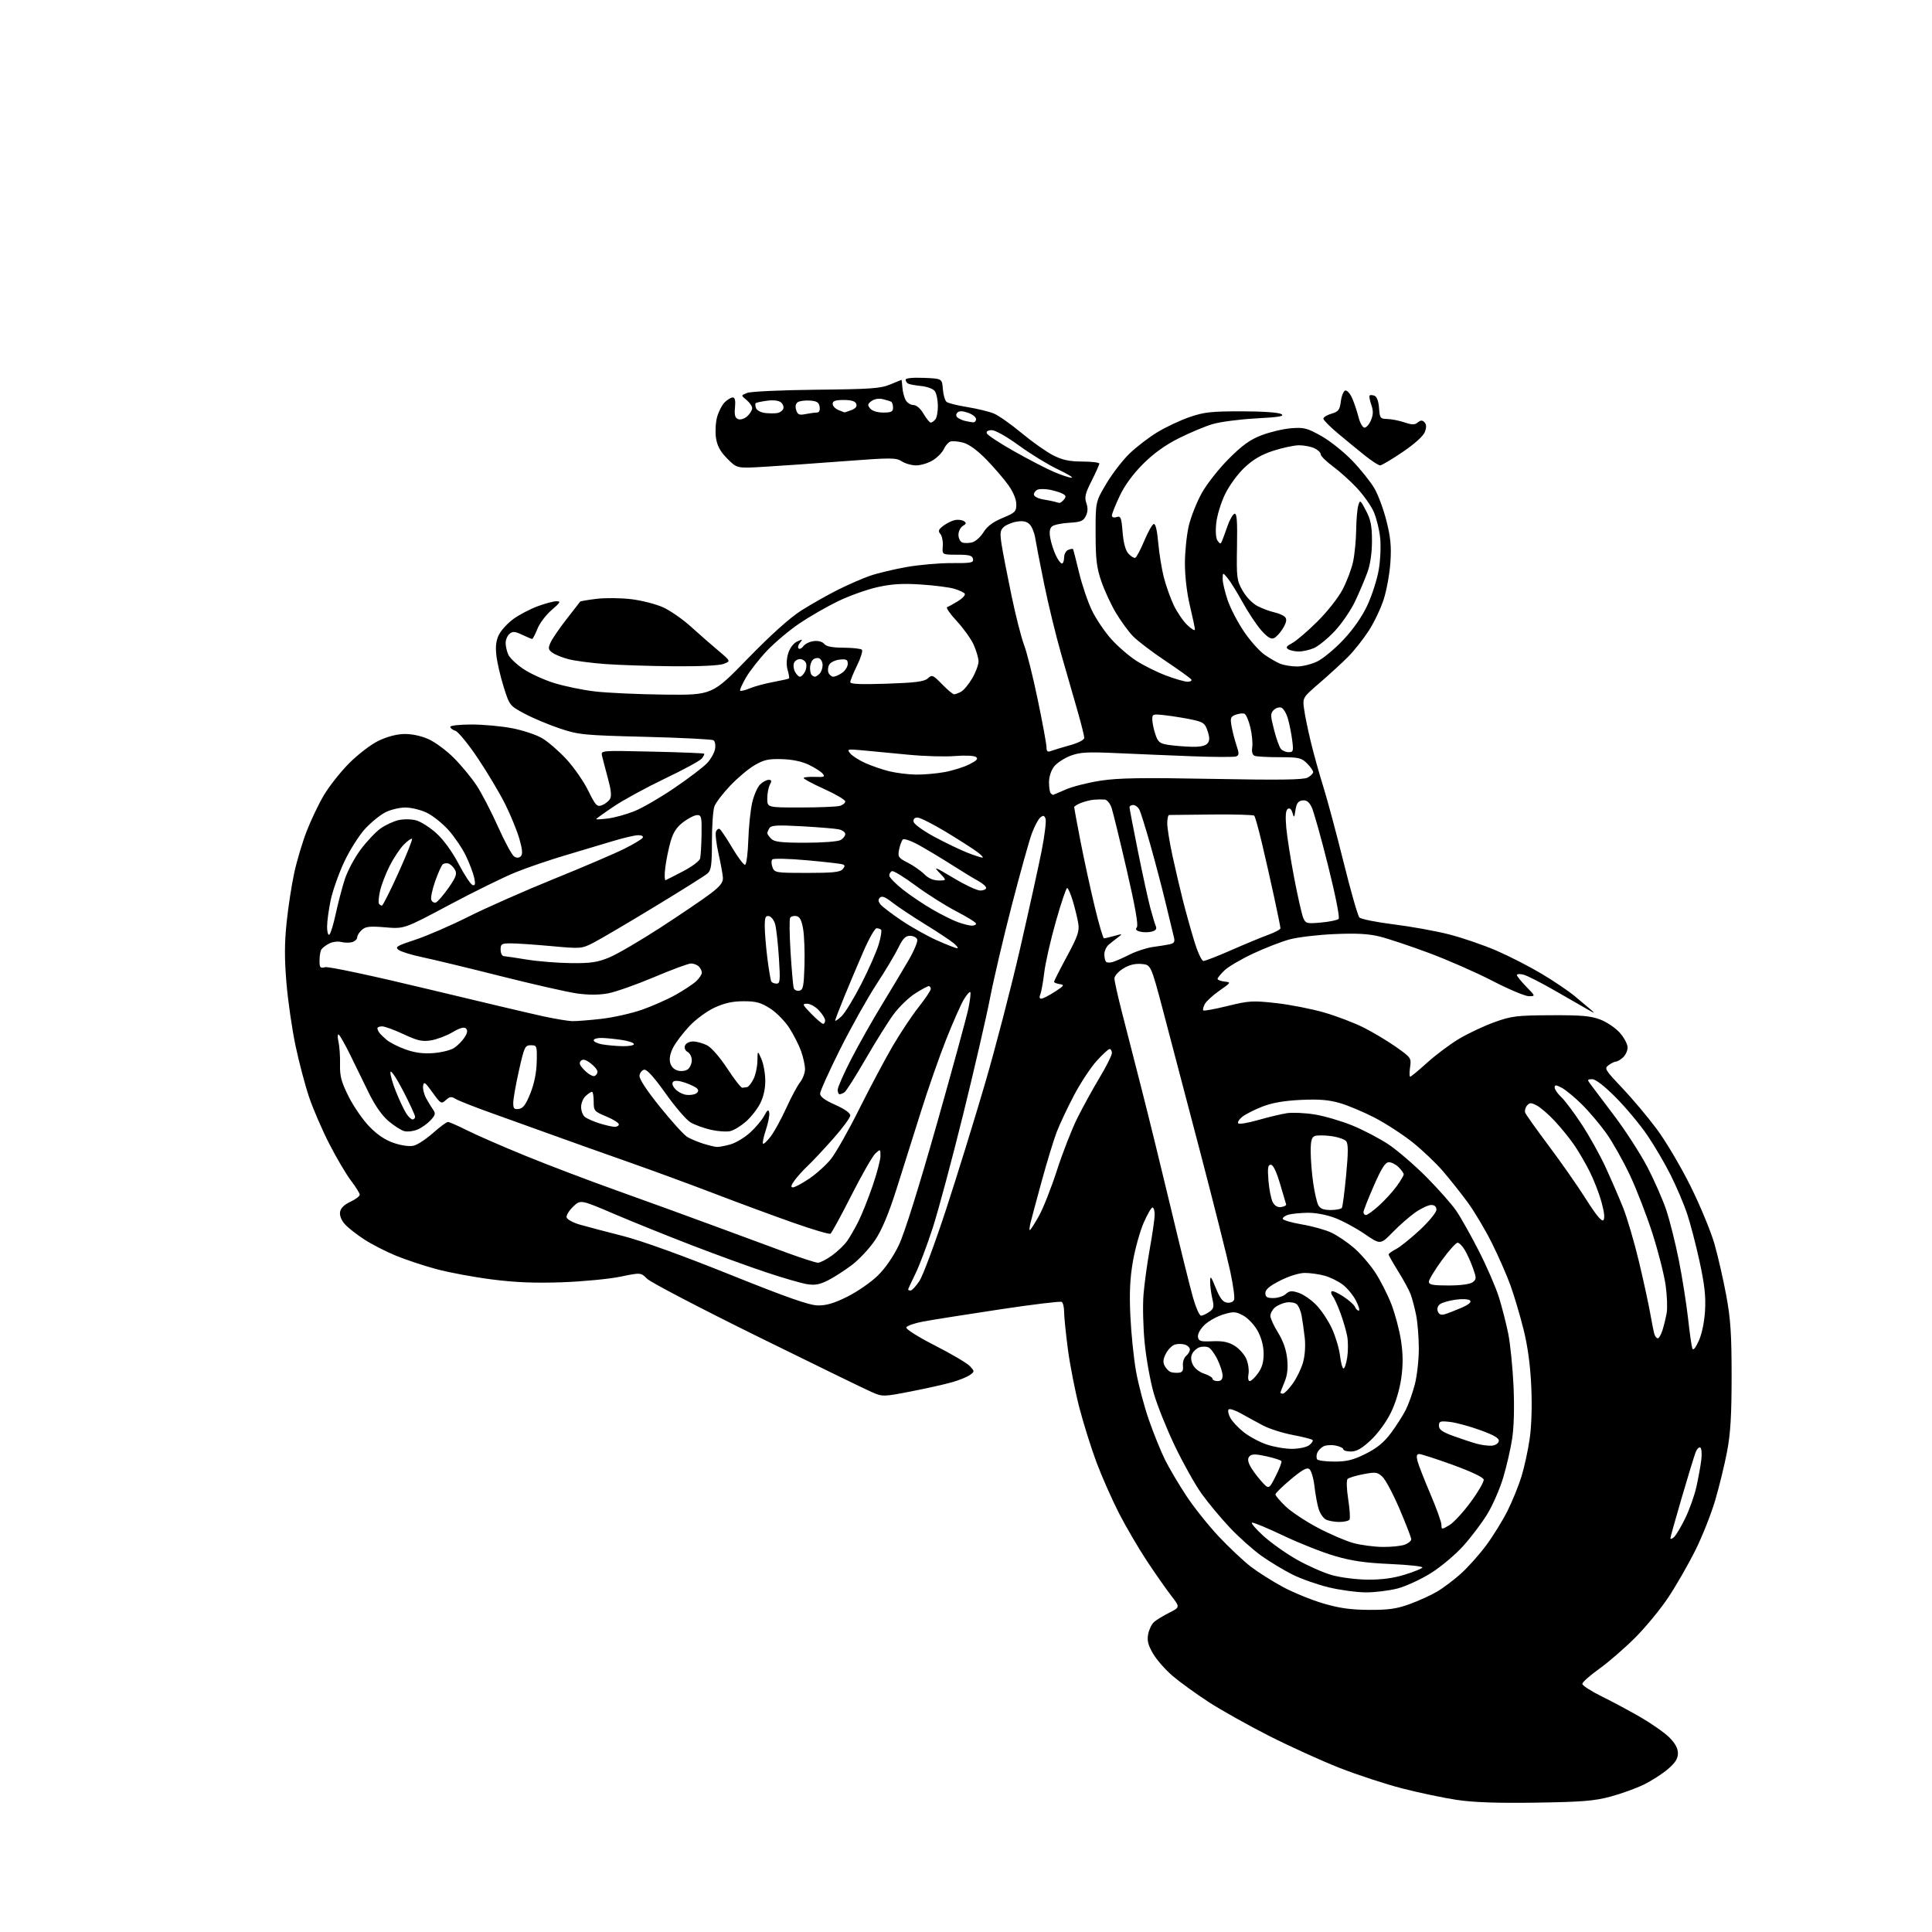 <?xml version="1.0" encoding="UTF-8" standalone="no"?>
<svg 
  version="1.1" 
  xmlns="http://www.w3.org/2000/svg" 
  xmlns:xlink="http://www.w3.org/1999/xlink" 
  xmlns:svg="http://www.w3.org/2000/svg"
  xmlns:rdf="http://www.w3.org/1999/02/22-rdf-syntax-ns#"
  xmlns:cc="http://creativecommons.org/ns#"
  xmlns:dc="http://purl.org/dc/elements/1.1/"
  viewBox="0 0 768 768"
  width="768"
  height="768"
>
<style>svg {background-color: white; }</style>"
<path stroke="none" fill="black" fill-rule="evenodd" d="M610.50,716.58C594.98,716.81 585.70,716.48 579.00,715.47C573.77,714.68 564.10,712.65 557.50,710.95C550.90,709.26 539.65,705.57 532.50,702.77C525.35,699.96 512.74,694.23 504.47,690.04C496.20,685.84 485.40,679.79 480.47,676.59C475.54,673.38 469.13,668.75 466.24,666.30C463.35,663.84 459.82,659.84 458.39,657.40C456.39,653.99 455.93,652.18 456.41,649.62C456.76,647.78 457.82,645.59 458.77,644.75C459.72,643.92 462.44,642.26 464.81,641.07C469.12,638.90 469.12,638.90 465.49,634.20C463.50,631.61 459.18,625.45 455.91,620.50C452.63,615.55 447.68,607.09 444.90,601.70C442.13,596.31 438.11,587.23 435.96,581.53C433.82,575.82 430.70,565.90 429.03,559.47C427.37,553.04 425.33,542.64 424.50,536.34C423.68,530.05 423.00,523.37 423.00,521.51C423.00,519.64 422.57,517.85 422.04,517.53C421.51,517.20 410.38,518.55 397.29,520.53C384.21,522.50 370.61,524.66 367.08,525.31C363.54,525.97 360.48,527.03 360.27,527.68C360.05,528.35 364.99,531.47 371.79,534.93C378.33,538.27 384.54,541.94 385.58,543.09C387.44,545.14 387.44,545.21 385.58,546.56C384.54,547.33 381.40,548.61 378.59,549.42C375.79,550.23 368.43,551.89 362.24,553.09C351.22,555.24 350.88,555.25 346.74,553.47C344.41,552.47 323.89,542.48 301.15,531.27C278.40,520.06 258.65,509.74 257.26,508.35C254.73,505.82 254.73,505.82 246.62,507.50C242.15,508.42 231.75,509.42 223.50,509.72C212.63,510.10 204.92,509.80 195.50,508.59C188.35,507.68 178.42,505.83 173.43,504.48C168.44,503.14 161.18,500.72 157.30,499.12C153.41,497.52 147.81,494.65 144.86,492.74C141.91,490.83 138.45,488.13 137.17,486.73C135.75,485.19 134.97,483.27 135.17,481.85C135.39,480.29 136.75,478.92 139.25,477.75C141.31,476.78 143.00,475.51 143.00,474.93C143.00,474.35 141.45,471.85 139.56,469.37C137.66,466.89 133.79,460.34 130.96,454.82C128.12,449.30 124.49,440.91 122.89,436.18C121.29,431.45 118.85,422.22 117.47,415.67C116.09,409.12 114.47,397.92 113.87,390.77C113.06,381.17 113.08,374.89 113.94,366.64C114.58,360.51 115.94,351.65 116.97,346.94C117.99,342.23 120.21,334.81 121.90,330.44C123.58,326.07 126.66,319.63 128.73,316.13C130.80,312.62 135.30,306.92 138.73,303.46C142.16,300.00 147.37,295.99 150.35,294.53C153.73,292.88 157.56,291.85 160.62,291.78C163.62,291.72 167.33,292.49 170.27,293.79C172.89,294.95 177.43,298.30 180.36,301.23C183.29,304.15 187.35,309.06 189.39,312.13C191.42,315.20 195.28,322.61 197.95,328.60C200.63,334.58 203.52,339.92 204.38,340.47C205.43,341.13 206.30,341.10 207.04,340.36C207.83,339.57 207.67,337.64 206.44,333.38C205.50,330.15 202.95,323.92 200.76,319.55C198.57,315.18 193.69,307.00 189.92,301.38C186.14,295.75 182.14,290.86 181.03,290.51C179.91,290.16 179.00,289.45 179.00,288.93C179.00,288.42 182.79,288.00 187.41,288.00C192.04,288.00 199.29,288.66 203.53,289.47C207.77,290.29 213.14,292.06 215.47,293.43C217.80,294.79 222.14,298.54 225.12,301.76C228.10,304.98 232.01,310.60 233.81,314.26C236.72,320.18 237.32,320.82 239.24,320.11C240.43,319.67 241.87,318.57 242.44,317.67C243.18,316.49 242.95,314.14 241.62,309.26C240.61,305.54 239.56,301.56 239.30,300.40C238.83,298.32 238.92,298.31 259.16,298.78C270.35,299.03 279.68,299.40 279.89,299.60C280.11,299.79 279.69,300.67 278.96,301.54C278.24,302.42 271.67,305.99 264.37,309.47C257.07,312.96 247.92,317.94 244.05,320.54C240.17,323.14 237.00,325.42 237.00,325.61C237.00,325.81 239.14,325.68 241.75,325.35C244.36,325.01 249.06,323.71 252.18,322.46C255.30,321.22 262.50,317.04 268.18,313.17C273.86,309.30 279.68,304.87 281.12,303.32C282.57,301.77 283.97,299.25 284.24,297.73C284.51,296.20 284.23,294.64 283.62,294.26C283.00,293.88 270.80,293.26 256.50,292.90C231.91,292.28 230.07,292.09 222.50,289.57C218.10,288.09 211.81,285.45 208.53,283.70C202.60,280.52 202.54,280.45 200.20,273.00C198.91,268.88 197.60,263.22 197.30,260.43C196.91,256.81 197.23,254.46 198.41,252.16C199.33,250.40 201.90,247.63 204.14,246.01C206.38,244.39 210.65,242.15 213.64,241.03C216.63,239.91 220.04,239.00 221.22,239.00C223.04,239.00 222.75,239.52 219.30,242.48C217.06,244.39 214.51,247.76 213.63,249.98C212.74,252.19 211.80,254.00 211.54,254.00C211.28,254.00 209.50,253.25 207.58,252.34C204.72,250.97 203.82,250.90 202.55,251.96C201.70,252.67 201.00,254.29 201.00,255.58C201.00,256.86 201.48,258.96 202.06,260.24C202.65,261.53 205.29,264.05 207.93,265.85C210.57,267.65 216.05,270.18 220.11,271.46C224.18,272.75 231.55,274.28 236.50,274.86C241.45,275.44 253.97,276.01 264.31,276.12C283.13,276.31 283.13,276.31 297.31,261.73C306.45,252.34 313.99,245.57 318.50,242.70C322.35,240.26 328.88,236.56 333.00,234.49C337.12,232.42 342.92,229.89 345.89,228.87C348.85,227.85 355.37,226.29 360.39,225.40C365.40,224.52 373.47,223.81 378.31,223.84C386.09,223.89 387.09,223.70 386.79,222.20C386.52,220.83 385.30,220.50 380.48,220.50C374.50,220.50 374.50,220.50 374.77,217.13C374.92,215.27 374.49,213.09 373.82,212.28C372.82,211.08 373.05,210.47 375.03,208.98C376.37,207.97 378.45,206.96 379.66,206.72C380.88,206.49 382.46,206.69 383.19,207.17C384.23,207.86 384.14,208.25 382.75,209.07C381.79,209.64 381.00,211.22 381.00,212.58C381.00,213.95 381.68,215.32 382.50,215.64C383.33,215.96 385.09,215.94 386.42,215.61C387.75,215.28 389.79,213.46 390.95,211.58C392.42,209.20 394.72,207.48 398.53,205.90C403.53,203.83 404.00,203.36 404.00,200.47C404.00,198.53 402.79,195.59 400.88,192.90C399.17,190.48 395.23,185.90 392.14,182.72C388.50,178.99 385.22,176.60 382.86,175.96C380.86,175.42 378.55,175.23 377.74,175.55C376.93,175.86 375.77,177.21 375.16,178.56C374.54,179.90 372.57,181.90 370.77,183.00C368.97,184.10 366.02,184.99 364.21,185.00C362.41,185.00 359.82,184.27 358.47,183.39C356.21,181.91 354.31,181.90 335.25,183.35C323.84,184.22 309.65,185.22 303.73,185.56C292.96,186.20 292.96,186.20 289.14,182.35C286.36,179.56 285.13,177.32 284.63,174.19C284.26,171.82 284.44,168.08 285.03,165.88C285.62,163.69 286.98,161.02 288.05,159.95C289.12,158.88 290.57,158.00 291.28,158.00C292.16,158.00 292.44,159.22 292.17,161.99C291.88,165.01 292.19,166.14 293.43,166.61C294.37,166.97 295.92,166.48 297.04,165.47C298.12,164.49 299.00,163.04 299.00,162.26C299.00,161.47 297.99,160.00 296.75,158.99C294.50,157.16 294.50,157.16 297.08,156.17C298.50,155.62 310.88,155.06 324.58,154.92C346.10,154.70 350.10,154.42 353.88,152.83C356.28,151.82 358.31,151.00 358.38,151.00C358.44,151.00 358.59,152.35 358.71,153.99C358.82,155.63 359.40,157.88 359.99,158.99C360.59,160.10 361.97,161.00 363.07,161.00C364.29,161.00 365.87,162.36 367.13,164.50C368.27,166.43 369.55,168.00 369.98,168.00C370.40,168.00 371.23,167.42 371.82,166.72C372.40,166.02 372.85,163.55 372.82,161.25C372.79,158.95 372.24,156.34 371.59,155.46C370.94,154.57 368.51,153.67 366.13,153.44C363.78,153.21 361.43,152.77 360.92,152.45C360.42,152.14 360.00,151.44 360.00,150.90C360.00,150.31 362.96,150.03 367.25,150.21C374.50,150.50 374.50,150.50 374.80,154.67C374.97,156.97 375.65,159.26 376.30,159.77C376.96,160.28 380.69,161.21 384.59,161.83C388.48,162.46 393.21,163.61 395.09,164.39C396.96,165.18 401.95,168.68 406.16,172.19C410.38,175.69 416.00,179.66 418.66,181.00C422.35,182.87 425.11,183.46 430.25,183.47C433.96,183.49 437.00,183.85 437.00,184.28C437.00,184.71 435.62,187.79 433.94,191.13C431.40,196.14 431.04,197.68 431.84,199.97C432.51,201.89 432.45,203.48 431.63,205.13C430.64,207.12 429.58,207.55 425.01,207.81C422.01,207.98 418.95,208.63 418.20,209.25C417.27,210.02 417.05,211.48 417.51,213.94C417.87,215.90 418.85,218.96 419.70,220.75C420.54,222.54 421.63,224.00 422.11,224.00C422.60,224.00 423.00,222.92 423.00,221.61C423.00,220.29 423.74,218.93 424.64,218.58C425.55,218.24 426.39,218.08 426.53,218.23C426.66,218.38 427.73,222.55 428.92,227.50C430.10,232.45 432.42,239.27 434.06,242.66C435.70,246.06 439.17,251.19 441.77,254.08C444.36,256.97 448.88,260.87 451.80,262.73C454.72,264.60 460.02,267.23 463.58,268.56C467.13,269.90 470.96,271.00 472.08,271.00C473.20,271.00 473.87,270.60 473.57,270.11C473.26,269.62 468.62,266.28 463.26,262.70C457.89,259.11 452.07,254.68 450.31,252.84C448.56,251.00 445.54,246.86 443.60,243.63C441.67,240.39 439.06,234.77 437.81,231.13C435.92,225.63 435.53,222.36 435.52,211.99C435.50,199.47 435.50,199.47 439.76,192.30C442.10,188.35 446.25,182.96 448.99,180.31C451.73,177.67 456.72,173.83 460.09,171.80C463.45,169.76 469.20,167.06 472.85,165.80C478.56,163.83 481.48,163.50 493.50,163.51C501.75,163.51 508.26,163.96 509.34,164.60C510.77,165.44 508.53,165.83 499.34,166.32C492.83,166.67 485.03,167.69 482.01,168.59C478.99,169.49 472.93,172.02 468.55,174.23C463.19,176.92 458.55,180.27 454.37,184.44C450.36,188.46 447.07,192.96 445.08,197.17C443.39,200.76 442.00,204.24 442.00,204.91C442.00,205.65 442.74,205.90 443.86,205.54C445.51,205.02 445.78,205.69 446.25,211.52C446.60,215.84 447.39,218.77 448.57,220.07C449.55,221.16 450.76,221.91 451.26,221.75C451.75,221.58 453.36,218.57 454.83,215.06C456.30,211.54 458.00,208.50 458.61,208.30C459.32,208.06 459.97,210.72 460.41,215.71C460.79,220.00 461.80,226.20 462.64,229.50C463.49,232.80 465.25,237.77 466.56,240.54C467.87,243.30 470.30,246.88 471.97,248.47C473.64,250.07 475.00,250.87 475.00,250.25C475.00,249.63 474.10,245.39 473.01,240.81C471.82,235.86 471.02,229.07 471.02,224.00C471.03,219.32 471.72,212.58 472.56,209.02C473.40,205.46 475.72,199.61 477.71,196.02C479.70,192.43 484.52,186.31 488.42,182.41C493.82,176.99 496.92,174.76 501.50,173.01C504.80,171.74 510.06,170.50 513.20,170.24C518.31,169.82 519.54,170.13 525.21,173.30C528.68,175.24 534.25,179.68 537.58,183.16C540.92,186.65 544.86,191.57 546.34,194.11C547.82,196.64 549.98,202.48 551.14,207.08C552.78,213.57 553.13,217.24 552.71,223.47C552.42,227.89 551.24,234.46 550.10,238.07C548.96,241.69 546.27,247.37 544.12,250.70C541.96,254.03 538.25,258.72 535.85,261.13C533.46,263.53 528.41,268.16 524.64,271.41C517.77,277.33 517.77,277.33 518.40,281.91C518.74,284.44 519.95,290.32 521.09,295.00C522.22,299.68 524.47,307.73 526.08,312.90C527.70,318.07 531.32,331.57 534.13,342.90C536.94,354.23 539.75,364.04 540.37,364.70C540.99,365.36 547.12,366.59 554.00,367.45C560.88,368.30 570.82,370.10 576.09,371.45C581.36,372.80 589.83,375.71 594.91,377.91C599.99,380.11 608.05,384.24 612.82,387.09C617.59,389.94 623.47,393.90 625.87,395.89C628.27,397.87 631.20,400.33 632.37,401.35C634.23,402.97 634.06,402.95 631.00,401.20C629.08,400.10 623.15,396.70 617.82,393.64C612.50,390.58 606.99,387.78 605.57,387.43C604.16,387.07 603.00,387.15 603.00,387.60C603.00,388.05 604.67,390.12 606.70,392.21C610.41,396.00 610.41,396.00 607.72,396.00C606.25,396.00 599.74,393.26 593.27,389.91C586.80,386.56 575.42,381.57 568.00,378.81C560.58,376.05 551.80,373.12 548.50,372.30C544.10,371.20 539.29,370.93 530.50,371.31C523.90,371.59 515.84,372.55 512.58,373.44C509.32,374.33 502.80,376.87 498.08,379.08C493.36,381.30 488.26,384.29 486.75,385.74C485.24,387.19 484.00,388.71 484.00,389.12C484.00,389.53 485.24,390.01 486.75,390.18C489.44,390.49 489.40,390.57 484.76,393.79C482.16,395.60 479.54,398.00 478.93,399.12C478.33,400.25 478.06,401.39 478.32,401.66C478.59,401.93 482.96,401.13 488.03,399.88C496.56,397.79 498.01,397.71 507.38,398.76C512.94,399.39 521.51,401.07 526.42,402.50C531.33,403.92 538.35,406.60 542.03,408.45C545.71,410.30 551.50,413.76 554.90,416.15C560.92,420.39 561.06,420.59 560.53,424.25C560.22,426.31 560.25,428.00 560.58,428.00C560.91,428.00 563.96,425.48 567.34,422.41C570.73,419.34 576.44,415.07 580.04,412.92C583.63,410.78 589.93,407.82 594.04,406.34C600.83,403.89 602.84,403.64 616.50,403.57C628.72,403.51 632.37,403.84 636.20,405.31C638.79,406.31 642.28,408.69 643.95,410.60C645.63,412.51 647.00,415.11 647.00,416.38C647.00,417.65 646.18,419.43 645.17,420.35C644.17,421.26 642.90,422.00 642.36,422.00C641.82,422.00 640.52,422.63 639.47,423.40C637.66,424.72 637.95,425.21 644.83,432.46C648.83,436.67 655.02,444.03 658.58,448.81C662.14,453.59 668.18,463.80 672.01,471.50C675.83,479.20 680.12,489.55 681.53,494.50C682.94,499.45 685.05,508.68 686.22,515.00C687.94,524.32 688.34,530.39 688.34,547.00C688.34,562.56 687.91,569.79 686.54,577.00C685.55,582.23 683.41,590.99 681.79,596.48C680.17,601.96 676.59,610.96 673.83,616.48C671.07,621.99 666.29,630.30 663.21,634.94C660.14,639.58 654.19,646.81 649.99,651.01C645.79,655.21 639.35,660.79 635.68,663.41C632.00,666.03 629.00,668.71 629.00,669.37C629.00,670.02 632.49,672.27 636.75,674.37C641.01,676.46 648.05,680.24 652.40,682.77C656.74,685.30 661.81,688.87 663.65,690.72C665.90,692.97 667.00,695.01 667.00,696.96C667.00,699.09 665.96,700.74 663.02,703.25C660.83,705.12 656.54,707.88 653.48,709.38C650.42,710.88 644.45,713.04 640.21,714.18C633.76,715.91 628.91,716.30 610.50,716.58zM544.20,639.95C551.96,639.99 555.20,639.53 560.32,637.67C563.85,636.39 568.74,634.17 571.19,632.73C573.64,631.30 577.94,628.06 580.75,625.54C583.55,623.02 588.09,617.93 590.83,614.23C593.57,610.53 597.38,604.35 599.30,600.50C601.22,596.65 603.71,590.52 604.82,586.89C605.94,583.25 607.40,576.54 608.06,571.98C608.81,566.87 609.06,558.87 608.70,551.10C608.32,542.70 607.30,535.16 605.64,528.50C604.27,523.00 601.93,515.12 600.45,511.00C598.96,506.88 595.60,499.23 592.98,494.00C590.36,488.77 586.08,481.57 583.46,478.00C580.84,474.43 576.40,468.83 573.60,465.57C570.79,462.31 565.33,457.12 561.47,454.04C557.60,450.97 550.85,446.59 546.47,444.31C542.08,442.04 535.85,439.42 532.61,438.48C528.22,437.21 524.29,436.89 517.11,437.23C510.47,437.55 505.74,438.37 501.79,439.90C498.65,441.12 495.05,442.95 493.79,443.97C492.53,444.99 491.83,446.16 492.23,446.56C492.64,446.97 496.24,446.36 500.23,445.21C504.23,444.07 509.32,442.85 511.54,442.51C513.76,442.17 518.71,442.39 522.54,443.00C526.37,443.61 533.13,445.59 537.56,447.39C542.00,449.20 548.52,452.62 552.06,454.99C555.60,457.37 562.34,463.18 567.04,467.91C571.74,472.63 577.06,478.66 578.88,481.31C580.69,483.95 584.74,491.15 587.88,497.31C591.02,503.46 594.59,511.69 595.82,515.59C597.04,519.49 598.71,526.02 599.54,530.09C600.36,534.17 601.31,543.58 601.65,551.00C602.03,559.40 601.82,567.33 601.09,572.00C600.46,576.12 598.84,583.10 597.51,587.50C596.18,591.90 593.38,598.32 591.29,601.76C589.21,605.20 584.91,610.91 581.75,614.44C578.55,618.01 572.80,622.85 568.75,625.37C564.76,627.86 558.82,630.59 555.54,631.45C552.26,632.30 546.64,633.00 543.04,632.99C539.44,632.99 532.79,632.10 528.25,631.01C523.72,629.92 517.19,627.62 513.75,625.90C510.31,624.17 504.79,620.84 501.47,618.49C498.16,616.14 492.49,611.08 488.88,607.25C485.26,603.42 480.20,597.33 477.62,593.72C475.05,590.12 470.28,581.61 467.03,574.81C463.78,568.02 460.01,558.63 458.66,553.94C457.30,549.25 455.67,540.27 455.04,533.99C454.41,527.71 454.20,518.95 454.57,514.53C454.93,510.11 456.08,501.80 457.12,496.06C458.15,490.31 459.00,484.35 459.00,482.81C459.00,481.26 458.61,480.00 458.13,480.00C457.65,480.00 456.07,482.75 454.61,486.11C453.15,489.47 451.24,496.33 450.36,501.36C449.19,508.06 448.91,513.83 449.33,523.00C449.65,529.88 450.65,539.77 451.57,544.99C452.49,550.21 454.79,558.96 456.70,564.43C458.60,569.89 461.52,577.10 463.19,580.43C464.86,583.77 468.66,590.19 471.64,594.70C474.62,599.21 480.40,606.45 484.49,610.80C488.58,615.14 494.30,620.53 497.21,622.77C500.12,625.00 505.88,628.64 510.00,630.86C514.12,633.07 521.33,636.01 526.00,637.39C532.40,639.27 536.90,639.91 544.20,639.95zM543.64,627.93C549.17,627.98 553.90,627.35 558.35,625.97C561.96,624.86 565.14,623.57 565.43,623.12C565.71,622.67 559.99,622.04 552.72,621.72C542.70,621.28 537.34,620.50 530.58,618.52C525.67,617.09 516.48,613.45 510.14,610.43C503.81,607.42 498.20,605.10 497.69,605.27C497.18,605.44 499.21,607.81 502.21,610.54C505.21,613.27 511.16,617.49 515.43,619.92C519.70,622.35 525.96,625.13 529.35,626.10C532.79,627.08 539.08,627.89 543.64,627.93zM549.68,614.93C553.09,614.97 557.02,614.56 558.43,614.02C559.85,613.49 561.00,612.53 561.00,611.90C561.00,611.27 558.92,605.89 556.39,599.94C553.85,594.00 550.78,588.20 549.56,587.06C547.57,585.18 546.84,585.08 541.96,586.01C539.00,586.57 536.17,587.43 535.69,587.91C535.19,588.41 535.29,591.84 535.93,595.96C536.54,599.90 536.78,603.55 536.46,604.06C536.14,604.58 534.30,605.00 532.38,605.00C530.45,605.00 528.03,604.55 527.01,604.01C525.99,603.46 524.71,601.55 524.16,599.76C523.61,597.97 522.87,593.94 522.52,590.82C522.16,587.70 521.28,584.65 520.55,584.04C519.54,583.21 517.80,584.15 513.12,588.06C509.75,590.87 507.00,593.57 507.00,594.05C507.00,594.53 508.82,596.67 511.04,598.81C513.26,600.94 519.03,604.77 523.86,607.32C528.69,609.87 535.09,612.61 538.07,613.41C541.06,614.21 546.28,614.90 549.68,614.93zM665.37,611.11C666.12,610.48 668.14,607.14 669.84,603.67C671.55,600.21 673.58,594.47 674.37,590.94C675.15,587.40 676.02,582.59 676.30,580.25C676.58,577.91 676.40,575.75 675.91,575.44C675.41,575.14 674.59,575.93 674.08,577.19C673.57,578.46 671.09,586.54 668.58,595.13C666.06,603.73 664.00,611.10 664.00,611.51C664.00,611.91 664.62,611.73 665.37,611.11zM576.10,606.31C577.80,605.31 581.64,601.16 584.64,597.07C587.63,592.99 589.95,588.97 589.79,588.15C589.61,587.25 584.79,584.96 577.55,582.33C570.97,579.95 564.96,578.00 564.19,578.00C563.15,578.00 562.97,578.73 563.47,580.75C563.85,582.26 566.15,588.16 568.58,593.85C571.01,599.54 573.00,605.08 573.00,606.15C573.00,608.07 573.07,608.07 576.10,606.31zM507.08,586.84C508.58,583.90 509.61,581.19 509.38,580.82C509.15,580.44 506.48,579.58 503.45,578.90C499.32,577.98 497.65,577.95 496.79,578.81C495.96,579.64 495.95,580.59 496.75,582.35C497.35,583.67 499.31,586.43 501.11,588.47C504.37,592.19 504.37,592.19 507.08,586.84zM530.40,581.00C535.42,581.00 537.92,580.38 542.88,577.90C547.38,575.66 550.15,573.38 552.93,569.65C555.04,566.82 557.69,562.67 558.81,560.44C559.93,558.21 561.56,553.64 562.42,550.30C563.29,546.95 564.00,540.59 564.00,536.15C564.00,531.72 563.52,525.71 562.94,522.80C562.35,519.88 561.37,516.15 560.75,514.50C560.13,512.85 557.91,508.75 555.81,505.39C553.72,502.03 552.00,499.01 552.00,498.67C552.00,498.33 553.34,497.36 554.98,496.51C556.62,495.66 560.89,492.22 564.48,488.87C568.07,485.52 571.00,481.92 571.00,480.89C571.00,479.65 570.29,479.00 568.93,479.00C567.79,479.00 564.98,480.31 562.68,481.91C560.38,483.51 556.31,487.07 553.63,489.82C548.75,494.82 548.75,494.82 542.47,490.52C539.01,488.15 533.65,485.26 530.55,484.11C527.23,482.86 522.79,482.04 519.71,482.10C516.85,482.15 513.46,482.49 512.19,482.85C510.92,483.21 509.89,483.94 509.90,484.47C509.92,485.00 513.31,486.01 517.45,486.71C521.59,487.41 526.89,488.88 529.24,489.99C531.58,491.10 535.59,493.80 538.14,495.99C540.70,498.18 544.49,502.54 546.58,505.68C548.66,508.82 551.59,514.56 553.09,518.44C554.59,522.32 556.32,528.88 556.94,533.00C557.74,538.39 557.77,542.60 557.01,547.92C556.37,552.42 554.74,557.82 552.85,561.65C551.07,565.27 547.68,569.90 544.91,572.48C541.38,575.79 539.27,577.00 537.04,577.00C535.37,577.00 534.00,576.61 534.00,576.12C534.00,575.64 532.61,574.97 530.92,574.63C529.22,574.29 527.03,574.45 526.04,574.98C525.05,575.51 523.96,576.67 523.61,577.56C523.27,578.45 523.25,579.59 523.56,580.09C523.87,580.59 526.94,581.00 530.40,581.00zM513.50,575.94C516.33,575.94 519.33,575.30 520.43,574.48C521.49,573.68 522.08,572.74 521.74,572.41C521.40,572.07 517.83,571.17 513.81,570.40C509.79,569.64 504.48,567.94 502.00,566.62C499.52,565.31 495.62,563.17 493.32,561.88C491.02,560.59 488.81,559.86 488.40,560.27C488.00,560.67 488.29,562.17 489.05,563.59C489.81,565.01 492.20,567.58 494.37,569.29C496.53,571.01 500.60,573.20 503.40,574.17C506.21,575.14 510.75,575.94 513.50,575.94zM592.99,574.68C594.38,574.58 595.62,573.79 595.79,572.90C596.01,571.72 594.07,570.56 588.46,568.52C584.26,566.99 578.84,565.51 576.42,565.24C572.50,564.80 572.00,564.97 572.00,566.75C572.00,568.28 573.35,569.25 577.75,570.84C580.91,571.99 585.08,573.37 587.00,573.90C588.92,574.43 591.62,574.78 592.99,574.68zM509.99,554.00C510.54,554.00 512.28,552.22 513.85,550.05C515.42,547.87 517.28,544.06 517.98,541.56C518.73,538.89 519.01,534.88 518.65,531.77C518.32,528.87 517.77,524.92 517.42,523.00C517.07,521.08 516.16,519.00 515.39,518.39C514.63,517.78 512.76,517.50 511.25,517.77C509.74,518.04 507.71,518.95 506.75,519.79C505.79,520.62 505.00,522.11 505.00,523.09C505.00,524.07 506.38,527.08 508.06,529.78C510.07,533.03 511.30,536.55 511.67,540.11C512.06,543.90 511.75,546.67 510.61,549.38C509.73,551.51 509.00,553.41 509.00,553.62C509.00,553.83 509.45,554.00 509.99,554.00zM484.00,549.00C485.39,549.00 486.00,548.33 486.00,546.82C486.00,545.61 485.08,542.73 483.95,540.41C482.83,538.08 481.19,535.90 480.31,535.57C479.44,535.23 477.88,535.22 476.86,535.55C475.83,535.87 474.55,536.98 473.99,538.01C473.30,539.30 473.35,540.68 474.14,542.41C474.81,543.88 476.70,545.41 478.65,546.05C480.49,546.66 482.00,547.57 482.00,548.08C482.00,548.58 482.90,549.00 484.00,549.00zM496.82,549.00C497.39,549.00 498.88,547.57 500.12,545.83C501.74,543.55 502.36,541.32 502.31,537.91C502.26,534.87 501.38,531.62 499.87,528.93C498.57,526.60 496.00,523.90 494.16,522.93C491.16,521.34 490.34,521.29 486.27,522.52C483.77,523.27 480.42,525.14 478.82,526.67C477.14,528.29 476.04,530.28 476.21,531.42C476.46,533.15 477.20,533.37 482.00,533.17C486.10,533.00 488.34,533.46 490.81,534.99C492.63,536.12 494.73,538.50 495.47,540.27C496.21,542.05 496.58,544.74 496.29,546.25C495.99,547.84 496.21,549.00 496.82,549.00zM468.50,545.69C470.02,545.55 470.44,544.87 470.23,542.89C470.09,541.45 470.65,539.71 471.48,539.01C472.32,538.32 473.00,537.17 473.00,536.44C473.00,535.72 472.10,534.85 471.00,534.50C469.90,534.15 468.10,534.15 466.99,534.50C465.88,534.85 464.29,536.46 463.46,538.08C462.35,540.22 462.22,541.54 462.96,542.92C463.52,543.97 464.54,545.06 465.24,545.35C465.93,545.64 467.40,545.79 468.50,545.69zM534.08,544.00C534.52,544.00 535.18,541.98 535.55,539.51C535.92,537.04 535.92,533.32 535.55,531.26C535.18,529.19 533.98,525.03 532.87,522.01C531.76,518.99 530.37,515.95 529.78,515.24C529.20,514.53 528.99,513.67 529.34,513.33C529.68,512.99 531.79,513.92 534.03,515.40C536.27,516.88 538.35,518.75 538.66,519.55C538.96,520.35 539.62,521.00 540.13,521.00C540.63,521.00 540.14,519.23 539.03,517.06C537.92,514.89 535.55,512.01 533.76,510.66C531.97,509.30 528.70,507.70 526.50,507.10C524.30,506.50 520.80,506.01 518.72,506.01C516.50,506.00 512.49,507.24 508.97,509.01C504.69,511.17 503.00,512.59 503.00,514.01C503.00,515.58 503.67,516.00 506.17,516.00C507.92,516.00 510.14,515.28 511.11,514.40C512.56,513.09 513.47,513.00 516.25,513.92C518.11,514.53 521.26,516.71 523.26,518.77C525.26,520.82 528.06,525.05 529.49,528.17C530.91,531.29 532.35,536.13 532.68,538.92C533.01,541.72 533.64,544.00 534.08,544.00zM675.29,533.00C676.53,530.27 677.51,525.55 677.78,520.99C678.12,515.27 677.59,510.56 675.55,501.22C674.07,494.47 671.83,485.91 670.56,482.19C669.30,478.47 666.39,471.67 664.10,467.08C661.81,462.49 657.59,455.30 654.72,451.12C651.85,446.93 646.26,440.24 642.30,436.25C637.77,431.69 634.29,429.00 632.93,429.00C630.99,429.00 630.90,429.20 632.13,430.84C632.88,431.86 637.17,437.54 641.66,443.48C646.14,449.41 652.07,458.60 654.84,463.89C657.60,469.17 660.99,476.90 662.38,481.05C663.77,485.20 666.02,494.20 667.38,501.05C668.74,507.90 670.37,518.23 671.02,524.00C671.66,529.77 672.42,535.17 672.72,536.00C673.06,536.98 673.96,535.93 675.29,533.00zM658.99,532.00C659.46,532.00 660.31,530.54 660.87,528.75C661.44,526.96 662.18,523.89 662.53,521.93C662.87,519.96 662.69,515.01 662.12,510.93C661.55,506.84 659.22,497.65 656.94,490.50C654.65,483.35 650.60,472.85 647.93,467.17C645.25,461.50 641.01,453.97 638.50,450.44C635.98,446.92 631.59,441.74 628.73,438.93C625.88,436.11 622.29,433.17 620.77,432.38C618.48,431.20 618.00,431.18 618.00,432.30C618.00,433.04 619.17,434.74 620.59,436.08C622.02,437.41 625.65,442.24 628.66,446.81C631.68,451.38 635.95,459.03 638.16,463.81C640.37,468.59 643.52,475.86 645.17,479.97C646.81,484.07 649.66,493.75 651.50,501.47C653.34,509.18 655.35,518.42 655.97,522.00C656.60,525.58 657.34,529.29 657.62,530.25C657.90,531.21 658.52,532.00 658.99,532.00zM477.42,523.00C478.05,523.00 479.51,522.33 480.68,521.51C482.51,520.23 482.68,519.53 481.92,516.26C481.44,514.19 481.05,511.15 481.05,509.50C481.06,506.91 481.37,507.25 483.29,512.00C484.94,516.10 486.08,517.58 487.76,517.82C489.06,518.01 490.25,517.52 490.58,516.66C490.89,515.84 490.20,510.75 489.03,505.34C487.87,499.93 482.45,478.40 476.98,457.50C471.51,436.60 464.89,411.40 462.27,401.50C457.50,383.50 457.50,383.50 453.72,383.19C451.17,382.98 448.81,383.57 446.47,385.02C444.56,386.20 443.00,387.96 443.00,388.93C443.00,389.91 444.31,395.83 445.92,402.10C447.52,408.37 451.08,422.27 453.83,433.00C456.57,443.73 461.82,465.10 465.49,480.50C469.15,495.90 473.09,511.76 474.22,515.75C475.36,519.74 476.80,523.00 477.42,523.00zM574.37,522.42C575.54,522.07 578.49,520.92 580.93,519.87C583.83,518.61 585.02,517.62 584.37,516.97C583.81,516.41 581.37,516.26 578.70,516.63C576.12,516.98 573.31,517.78 572.45,518.41C571.49,519.11 571.15,520.23 571.56,521.31C572.04,522.54 572.86,522.87 574.37,522.42zM325.12,518.93C328.51,518.98 331.62,518.05 336.87,515.43C340.80,513.46 346.21,509.72 348.88,507.12C351.90,504.17 355.09,499.57 357.31,494.94C359.52,490.32 365.22,472.14 372.35,447.00C378.66,424.73 384.36,403.88 385.00,400.67C385.65,397.46 385.96,394.63 385.70,394.37C385.44,394.11 384.31,395.38 383.20,397.20C382.08,399.01 378.93,406.12 376.19,413.00C373.45,419.88 368.89,432.93 366.05,442.00C363.21,451.07 358.84,464.93 356.34,472.79C353.25,482.51 350.55,488.95 347.89,492.92C345.75,496.13 341.63,500.56 338.75,502.77C335.86,504.97 331.54,507.76 329.15,508.96C325.75,510.67 323.90,510.99 320.65,510.45C318.37,510.06 311.10,507.95 304.50,505.75C297.90,503.55 284.62,498.72 275.00,495.01C265.38,491.31 251.49,485.70 244.13,482.56C230.77,476.85 230.77,476.85 227.85,479.64C226.25,481.18 225.06,483.09 225.22,483.90C225.38,484.71 227.75,486.02 230.50,486.81C233.25,487.60 240.90,489.62 247.50,491.29C254.97,493.19 271.02,498.97 290.00,506.60C312.93,515.81 321.65,518.87 325.12,518.93zM361.99,513.00C362.53,513.00 364.10,511.29 365.49,509.20C366.87,507.11 371.61,494.40 376.02,480.95C380.42,467.50 387.43,444.86 391.59,430.63C395.74,416.41 402.00,392.33 405.49,377.13C408.98,361.94 412.83,344.46 414.05,338.31C415.26,332.15 415.97,326.36 415.62,325.44C415.10,324.11 414.69,324.02 413.53,324.98C412.73,325.64 411.21,328.50 410.16,331.34C409.11,334.18 405.52,347.07 402.17,360.00C398.83,372.93 394.94,389.52 393.53,396.87C392.11,404.22 387.33,424.92 382.90,442.87C378.47,460.82 373.03,481.12 370.81,488.00C368.59,494.88 365.47,503.13 363.88,506.35C362.30,509.57 361.00,512.38 361.00,512.60C361.00,512.82 361.44,513.00 361.99,513.00zM575.81,511.00C580.53,511.00 584.30,510.50 585.35,509.74C586.94,508.57 586.96,508.13 585.56,504.18C584.73,501.83 583.27,498.57 582.31,496.95C581.35,495.33 580.05,494.00 579.41,494.00C578.77,494.00 575.94,497.16 573.12,501.02C570.31,504.88 568.00,508.71 568.00,509.52C568.00,510.70 569.58,511.00 575.81,511.00zM325.10,501.95C325.98,501.98 328.51,500.69 330.72,499.09C332.93,497.49 335.64,494.90 336.74,493.34C337.84,491.78 339.87,488.25 341.25,485.50C342.63,482.75 345.16,476.40 346.88,471.38C348.60,466.37 350.00,461.01 350.00,459.48C350.00,456.74 349.96,456.72 347.98,458.52C346.86,459.53 342.59,467.00 338.47,475.12C334.36,483.24 330.60,490.13 330.12,490.42C329.65,490.72 323.01,488.76 315.38,486.07C307.75,483.39 293.62,478.17 284.00,474.48C274.38,470.79 259.07,465.17 250.00,461.99C240.93,458.80 227.65,454.08 220.50,451.49C213.35,448.90 202.01,444.82 195.30,442.43C188.60,440.04 182.21,437.52 181.11,436.84C179.45,435.80 178.79,435.88 177.23,437.30C175.42,438.93 175.19,438.80 171.92,434.25C168.97,430.15 168.46,429.80 168.19,431.68C168.02,432.88 168.59,435.13 169.45,436.68C170.32,438.23 171.57,440.27 172.23,441.21C173.22,442.61 173.03,443.34 171.12,445.37C169.84,446.73 167.51,448.38 165.92,449.03C164.34,449.69 162.01,449.97 160.74,449.65C159.48,449.33 156.62,447.51 154.40,445.61C151.79,443.38 148.99,439.35 146.54,434.32C144.45,430.02 141.11,423.20 139.13,419.16C137.14,415.12 135.13,411.58 134.65,411.28C134.17,410.99 134.13,412.26 134.55,414.12C134.97,415.98 135.25,420.04 135.17,423.15C135.06,427.79 135.67,430.07 138.59,435.91C140.55,439.82 144.27,445.20 146.86,447.86C150.07,451.16 153.20,453.24 156.68,454.39C159.79,455.43 162.86,455.82 164.52,455.41C166.02,455.03 169.46,452.76 172.16,450.36C174.86,447.96 177.51,446.00 178.06,446.00C178.60,446.00 182.08,447.52 185.77,449.38C189.47,451.24 199.89,455.78 208.92,459.47C217.95,463.16 234.60,469.48 245.92,473.52C257.24,477.56 274.60,483.87 284.50,487.54C294.40,491.21 307.23,495.94 313.00,498.06C318.77,500.17 324.22,501.92 325.10,501.95zM409.39,489.00C409.62,489.00 411.21,486.51 412.93,483.48C414.64,480.44 417.89,472.22 420.15,465.23C422.41,458.23 426.05,448.90 428.24,444.50C430.43,440.10 434.42,432.84 437.11,428.36C439.80,423.88 442.00,419.50 442.00,418.61C442.00,417.73 441.59,417.00 441.09,417.00C440.59,417.00 438.23,419.18 435.84,421.84C433.45,424.50 429.40,430.69 426.83,435.59C424.26,440.49 421.21,446.98 420.05,450.00C418.89,453.02 416.21,461.80 414.10,469.50C411.99,477.20 409.97,484.74 409.61,486.25C409.25,487.76 409.15,489.00 409.39,489.00zM637.35,485.05C638.01,484.39 637.75,481.93 636.60,477.78C635.65,474.33 633.51,468.83 631.85,465.57C630.20,462.30 627.44,457.58 625.71,455.07C623.99,452.56 620.55,448.32 618.07,445.66C615.59,443.00 612.36,440.20 610.88,439.44C608.57,438.25 608.03,438.26 606.99,439.51C606.32,440.32 606.01,441.58 606.30,442.33C606.58,443.08 610.86,449.08 615.80,455.68C620.74,462.27 627.39,471.80 630.57,476.85C634.40,482.92 636.70,485.70 637.35,485.05zM543.00,483.00C543.55,483.00 545.87,481.31 548.16,479.25C550.45,477.19 553.60,473.74 555.16,471.60C556.72,469.45 558.00,467.32 558.00,466.85C558.00,466.38 557.10,465.10 556.00,464.00C554.90,462.90 553.15,462.00 552.11,462.00C550.68,462.00 549.21,464.29 546.11,471.37C543.85,476.52 542.00,481.25 542.00,481.87C542.00,482.49 542.45,483.00 543.00,483.00zM528.98,481.00C531.12,481.00 533.12,480.61 533.42,480.13C533.72,479.65 534.48,473.80 535.11,467.14C535.97,458.02 535.98,454.67 535.11,453.64C534.48,452.88 531.78,451.96 529.11,451.61C526.44,451.25 523.52,451.25 522.63,451.59C521.39,452.07 521.00,453.55 521.02,457.86C521.03,460.96 521.48,466.57 522.03,470.33C522.57,474.09 523.48,478.02 524.04,479.08C524.79,480.47 526.15,481.00 528.98,481.00zM509.32,479.81C510.52,479.64 511.39,479.16 511.26,478.75C511.12,478.33 510.02,474.62 508.81,470.50C507.39,465.67 506.09,463.00 505.16,463.00C504.01,463.00 503.83,464.26 504.23,469.32C504.51,472.80 505.28,476.65 505.94,477.88C506.73,479.36 507.88,480.02 509.32,479.81zM315.20,472.00C315.93,472.00 318.84,470.44 321.66,468.54C324.49,466.64 328.36,463.15 330.27,460.79C332.18,458.43 337.23,449.52 341.48,441.00C345.74,432.48 351.71,421.23 354.76,416.00C357.81,410.77 362.48,403.74 365.15,400.36C367.82,396.98 370.00,393.72 370.00,393.11C370.00,392.50 369.64,392.00 369.20,392.00C368.75,392.00 366.32,393.31 363.79,394.92C361.25,396.53 357.41,400.24 355.24,403.17C353.08,406.10 348.06,414.12 344.09,420.98C340.12,427.84 336.34,433.80 335.69,434.21C335.03,434.63 334.16,434.98 333.75,434.98C333.34,434.99 333.00,434.19 333.00,433.20C333.00,432.21 335.43,426.70 338.40,420.95C341.36,415.20 346.87,405.45 350.65,399.27C354.42,393.10 359.22,385.07 361.32,381.44C363.43,377.80 364.90,374.19 364.61,373.41C364.31,372.64 363.01,372.00 361.73,372.00C359.94,372.00 358.87,373.10 357.10,376.75C355.84,379.36 351.90,385.94 348.35,391.36C344.81,396.78 338.32,408.36 333.95,417.10C329.58,425.83 326.00,433.78 326.00,434.75C326.00,435.96 327.92,437.37 332.00,439.18C335.68,440.81 338.00,442.44 338.00,443.41C338.00,444.28 334.90,448.48 331.12,452.74C327.34,457.01 322.79,461.85 321.03,463.50C319.26,465.15 316.93,467.74 315.84,469.25C314.43,471.22 314.24,472.00 315.20,472.00zM285.00,455.93C285.82,455.96 288.22,455.51 290.32,454.93C292.42,454.34 295.94,452.24 298.14,450.26C300.33,448.27 302.87,445.27 303.76,443.58C305.05,441.16 305.48,440.88 305.78,442.26C305.98,443.23 305.40,446.30 304.47,449.08C303.55,451.86 303.02,454.35 303.30,454.63C303.57,454.91 304.95,453.62 306.36,451.77C307.78,449.92 310.54,444.87 312.51,440.56C314.47,436.24 316.96,431.59 318.04,430.22C319.12,428.85 320.00,426.50 320.00,424.99C320.00,423.48 319.31,420.30 318.47,417.92C317.63,415.54 315.52,411.36 313.77,408.64C312.02,405.92 308.58,402.42 306.10,400.85C302.43,398.52 300.50,398.00 295.55,398.01C291.18,398.02 287.97,398.73 284.00,400.57C280.91,402.01 276.53,405.24 274.00,407.95C271.52,410.60 268.66,414.37 267.63,416.32C266.43,418.59 265.98,420.79 266.39,422.42C266.79,424.02 267.96,425.20 269.53,425.60C270.95,425.95 272.66,425.69 273.51,424.99C274.33,424.31 275.00,422.71 275.00,421.43C275.00,420.15 274.26,418.68 273.35,418.17C272.35,417.62 271.94,416.60 272.31,415.62C272.67,414.71 274.06,414.00 275.52,414.00C276.94,414.00 279.45,414.70 281.11,415.55C282.85,416.46 286.21,420.33 289.14,424.80C291.90,429.04 294.57,432.45 295.08,432.40C295.59,432.35 296.44,432.23 296.97,432.15C297.51,432.07 298.64,430.67 299.47,429.05C300.31,427.43 301.04,424.16 301.08,421.80C301.16,417.50 301.16,417.50 302.67,420.95C303.49,422.85 304.19,426.69 304.21,429.48C304.24,432.73 303.51,436.04 302.19,438.63C301.05,440.86 298.51,444.10 296.54,445.83C294.57,447.56 291.80,449.26 290.37,449.62C288.95,449.98 285.46,449.75 282.63,449.12C279.79,448.48 276.10,447.13 274.43,446.12C272.77,445.10 268.31,439.92 264.54,434.59C260.06,428.28 257.13,425.02 256.09,425.22C255.22,425.38 254.37,426.42 254.21,427.53C254.02,428.82 256.93,433.27 262.36,440.02C267.00,445.78 271.86,451.14 273.15,451.92C274.44,452.71 277.30,453.91 279.50,454.61C281.70,455.30 284.18,455.89 285.00,455.93zM244.25,447.93C245.21,447.97 246.00,447.53 246.00,446.94C246.00,446.36 243.75,444.95 241.00,443.81C236.22,441.82 236.00,441.56 236.00,437.87C236.00,435.74 235.70,434.00 235.33,434.00C234.96,434.00 233.83,434.74 232.83,435.65C231.82,436.57 231.00,438.54 231.00,440.03C231.00,441.53 231.66,443.30 232.47,443.97C233.28,444.64 235.86,445.79 238.22,446.53C240.57,447.26 243.29,447.90 244.25,447.93zM164.02,445.00C164.56,445.00 165.00,444.51 165.00,443.91C165.00,443.31 162.87,438.70 160.27,433.66C157.66,428.62 155.39,425.24 155.21,426.14C155.04,427.04 156.05,430.61 157.45,434.07C158.86,437.53 160.69,441.40 161.53,442.68C162.36,443.96 163.49,445.00 164.02,445.00zM206.25,440.82C207.96,440.58 209.06,439.07 210.86,434.54C212.39,430.68 213.27,426.28 213.36,422.04C213.50,415.71 213.42,415.50 211.02,415.50C208.70,415.50 208.41,416.13 206.30,425.50C205.06,431.00 204.04,436.77 204.03,438.32C204.00,440.68 204.37,441.09 206.25,440.82zM276.79,434.62C277.66,433.99 277.75,433.35 277.07,432.67C276.52,432.12 274.37,431.08 272.30,430.37C269.94,429.56 268.17,429.43 267.59,430.01C267.00,430.60 267.32,431.69 268.43,432.92C269.41,434.00 271.40,435.04 272.85,435.22C274.31,435.41 276.08,435.14 276.79,434.62zM236.28,427.74C236.95,427.52 237.50,426.74 237.50,426.02C237.50,425.30 236.26,423.79 234.75,422.66C232.72,421.14 231.70,420.90 230.87,421.73C230.05,422.55 230.45,423.54 232.41,425.50C233.86,426.95 235.61,427.96 236.28,427.74zM172.29,418.62C175.47,418.38 179.17,417.46 180.52,416.58C181.87,415.69 183.72,413.83 184.63,412.43C185.80,410.66 185.98,409.58 185.25,408.85C184.52,408.12 182.88,408.57 179.85,410.35C177.46,411.75 173.61,413.20 171.30,413.57C167.83,414.12 165.96,413.70 160.44,411.12C156.78,409.40 152.93,408.00 151.89,408.00C150.85,408.00 150.01,408.34 150.02,408.75C150.02,409.16 150.36,409.95 150.77,410.50C151.17,411.05 152.51,412.36 153.75,413.40C154.98,414.45 158.36,416.15 161.25,417.18C164.93,418.49 168.23,418.93 172.29,418.62zM247.25,415.87C249.86,415.94 252.00,415.58 252.00,415.06C252.00,414.54 249.86,413.80 247.25,413.41C244.64,413.01 241.06,412.65 239.29,412.60C237.52,412.54 236.04,412.95 236.00,413.50C235.96,414.05 237.40,414.78 239.21,415.12C241.02,415.46 244.64,415.80 247.25,415.87zM327.20,407.00C327.64,407.00 328.00,406.39 328.00,405.65C328.00,404.90 326.90,403.10 325.55,401.65C324.20,400.19 322.08,399.00 320.84,399.00C318.79,399.00 318.93,399.34 322.50,403.00C324.65,405.20 326.76,407.00 327.20,407.00zM227.50,405.92C229.15,405.95 234.34,405.54 239.04,405.01C243.73,404.47 250.93,402.86 255.04,401.44C259.14,400.01 265.20,397.34 268.50,395.50C271.80,393.66 275.51,391.20 276.75,390.04C277.99,388.87 279.00,387.35 279.00,386.66C279.00,385.97 278.46,384.86 277.80,384.20C277.14,383.54 275.74,383.00 274.70,383.00C273.65,383.00 267.03,385.45 259.98,388.44C252.92,391.42 244.70,394.32 241.70,394.88C238.12,395.54 233.90,395.55 229.38,394.92C225.59,394.38 211.93,391.28 199.00,388.02C186.07,384.76 172.08,381.38 167.89,380.51C163.71,379.64 159.48,378.34 158.49,377.62C156.91,376.46 157.66,376.00 165.10,373.55C169.72,372.03 179.27,367.89 186.33,364.34C193.39,360.80 208.69,354.04 220.33,349.33C231.97,344.61 244.50,339.25 248.18,337.40C251.85,335.56 255.14,333.59 255.48,333.02C255.85,332.43 255.10,332.00 253.72,332.00C252.40,332.00 247.76,333.08 243.41,334.41C239.06,335.74 230.55,338.28 224.50,340.07C218.45,341.86 209.71,344.84 205.07,346.71C200.44,348.57 188.55,354.41 178.66,359.68C160.67,369.27 160.67,369.27 153.17,368.63C146.97,368.11 145.34,368.29 143.83,369.65C142.82,370.56 142.00,371.88 142.00,372.59C142.00,373.29 141.14,374.14 140.09,374.47C139.03,374.81 137.05,374.80 135.68,374.46C134.31,374.11 132.13,374.39 130.84,375.06C129.55,375.74 128.17,376.79 127.77,377.40C127.36,378.00 127.02,379.97 127.02,381.77C127.00,384.67 127.25,384.97 129.27,384.47C130.56,384.14 148.02,387.86 169.52,393.04C190.41,398.06 211.32,403.00 216.00,404.01C220.68,405.02 225.85,405.88 227.50,405.92zM334.51,403.99C335.89,402.70 339.44,396.88 342.41,391.07C345.37,385.26 348.48,378.18 349.32,375.34C350.16,372.50 350.58,369.91 350.25,369.59C349.93,369.26 349.12,369.00 348.44,369.00C347.77,369.00 345.41,373.16 343.20,378.25C340.99,383.34 337.56,391.44 335.59,396.26C333.62,401.08 332.00,405.32 332.00,405.69C332.00,406.05 333.13,405.29 334.51,403.99zM413.91,397.00C414.53,397.00 416.94,395.77 419.27,394.27C423.03,391.84 423.25,391.50 421.25,391.20C420.01,391.01 419.00,390.60 419.00,390.27C419.00,389.95 421.30,385.42 424.11,380.21C428.42,372.21 429.12,370.17 428.63,367.12C428.31,365.13 427.35,361.14 426.49,358.25C425.63,355.36 424.60,353.00 424.21,353.00C423.81,353.00 421.78,359.02 419.70,366.39C417.61,373.75 415.54,382.86 415.10,386.64C414.65,390.41 413.95,394.29 413.54,395.25C413.08,396.33 413.22,397.00 413.91,397.00zM317.75,393.81C319.25,393.52 319.54,392.09 319.79,383.81C319.94,378.49 319.71,371.98 319.26,369.33C318.67,365.82 317.95,364.42 316.60,364.16C315.58,363.96 314.45,364.27 314.10,364.83C313.75,365.40 313.83,371.63 314.27,378.68C314.72,385.73 315.28,392.10 315.54,392.82C315.79,393.55 316.78,394.00 317.75,393.81zM308.71,391.00C310.10,391.00 310.21,389.73 309.63,380.75C309.26,375.11 308.60,369.15 308.16,367.50C307.72,365.85 306.60,364.35 305.68,364.18C304.31,363.91 304.00,364.67 304.00,368.20C304.00,370.60 304.47,376.34 305.05,380.96C305.63,385.58 306.34,389.73 306.61,390.18C306.89,390.63 307.83,391.00 308.71,391.00zM227.00,382.86C234.81,382.94 237.51,382.54 242.16,380.62C245.27,379.34 254.50,373.95 262.66,368.65C270.82,363.34 279.75,357.28 282.50,355.18C286.25,352.33 287.47,350.77 287.37,348.94C287.29,347.60 286.51,343.27 285.62,339.33C284.73,335.38 284.28,331.44 284.61,330.58C284.94,329.72 285.61,329.26 286.09,329.56C286.57,329.85 288.84,333.24 291.12,337.09C293.40,340.93 295.69,343.94 296.21,343.76C296.72,343.59 297.29,339.19 297.46,333.98C297.63,328.76 298.32,322.09 298.99,319.14C299.66,316.20 301.06,312.94 302.11,311.89C303.15,310.85 304.69,310.00 305.54,310.00C306.74,310.00 306.85,310.41 306.04,311.93C305.47,313.00 305.00,315.47 305.00,317.43C305.00,321.00 305.00,321.00 318.25,320.99C325.54,320.98 332.51,320.70 333.75,320.37C334.99,320.04 336.00,319.24 336.00,318.59C336.00,317.94 332.16,315.69 327.47,313.57C322.78,311.46 319.17,309.49 319.47,309.20C319.76,308.91 321.85,308.74 324.12,308.83C327.61,308.97 328.06,308.77 327.04,307.55C326.38,306.75 323.91,305.17 321.56,304.03C318.81,302.70 314.98,301.89 310.84,301.77C305.48,301.61 303.65,302.02 299.94,304.19C297.48,305.63 293.11,309.30 290.23,312.35C287.35,315.39 284.54,319.07 284.00,320.51C283.45,321.95 283.00,328.21 283.00,334.41C283.00,343.90 282.72,345.93 281.25,347.22C280.29,348.06 270.73,354.07 260.00,360.57C249.28,367.08 238.39,373.48 235.82,374.79C231.23,377.14 230.89,377.17 219.15,376.09C212.55,375.49 205.32,375.00 203.08,375.00C199.39,375.00 199.00,375.24 199.00,377.50C199.00,378.88 199.56,380.03 200.25,380.08C200.94,380.12 205.10,380.74 209.50,381.46C213.90,382.17 221.78,382.80 227.00,382.86zM442.43,382.38C443.57,382.03 446.60,380.69 449.17,379.40C451.73,378.11 455.78,376.79 458.17,376.46C460.55,376.14 463.56,375.66 464.86,375.39C466.70,375.01 467.10,374.43 466.68,372.70C466.39,371.49 464.96,365.55 463.50,359.50C462.05,353.45 459.28,342.89 457.34,336.03C455.41,329.17 453.41,322.76 452.88,321.78C452.36,320.80 451.27,320.00 450.46,320.00C449.66,320.00 449.00,320.40 449.00,320.90C449.00,321.39 450.53,329.38 452.40,338.65C454.27,347.92 456.47,357.98 457.29,361.00C458.10,364.02 459.07,367.23 459.44,368.12C459.92,369.27 459.45,369.91 457.84,370.33C456.58,370.66 454.52,370.67 453.25,370.35C451.63,369.94 451.23,369.42 451.92,368.60C452.57,367.81 451.25,360.32 447.93,345.96C445.20,334.16 442.49,323.04 441.91,321.25C441.32,319.44 440.10,317.93 439.17,317.84C438.25,317.76 436.38,317.77 435.00,317.88C433.62,317.98 431.26,318.56 429.75,319.15C428.24,319.75 427.00,320.53 427.00,320.87C427.01,321.22 428.14,327.35 429.53,334.50C430.92,341.65 433.44,353.24 435.12,360.25C436.80,367.26 438.48,373.00 438.85,373.00C439.21,373.00 441.09,372.56 443.01,372.03C446.23,371.14 446.34,371.18 444.50,372.55C443.40,373.37 441.71,374.70 440.75,375.51C439.79,376.32 439.00,378.03 439.00,379.32C439.00,380.61 439.30,381.97 439.68,382.34C440.05,382.72 441.29,382.73 442.43,382.38zM478.39,382.00C479.08,382.00 484.12,380.04 489.58,377.64C495.03,375.24 501.64,372.51 504.25,371.56C506.86,370.61 509.00,369.46 509.00,369.00C509.00,368.54 507.89,363.06 506.54,356.83C505.19,350.60 502.99,340.86 501.64,335.18C500.30,329.51 498.92,324.59 498.58,324.25C498.24,323.90 490.65,323.70 481.73,323.78C472.80,323.87 465.16,323.96 464.75,323.97C464.34,323.99 464.00,325.48 464.00,327.30C464.00,329.11 464.92,334.85 466.05,340.05C467.18,345.25 469.01,353.10 470.12,357.50C471.22,361.90 473.25,369.21 474.63,373.75C476.04,378.43 477.67,382.00 478.39,382.00zM380.50,376.94C381.05,376.93 380.42,376.03 379.10,374.93C377.78,373.83 372.60,370.41 367.60,367.33C362.59,364.24 356.78,360.37 354.69,358.73C351.93,356.56 350.57,356.03 349.78,356.82C348.99,357.61 349.07,358.37 350.06,359.58C350.82,360.49 354.60,363.37 358.47,365.97C362.34,368.58 368.65,372.11 372.50,373.83C376.35,375.54 379.95,376.94 380.50,376.94zM130.90,371.56C131.39,371.26 132.55,367.52 133.46,363.25C134.38,358.99 136.00,352.80 137.07,349.50C138.14,346.20 141.00,340.87 143.41,337.65C145.83,334.43 149.37,330.68 151.29,329.32C153.21,327.96 156.42,326.47 158.44,326.01C160.51,325.55 163.57,325.59 165.48,326.12C167.35,326.64 170.96,328.96 173.52,331.28C176.36,333.86 179.79,338.59 182.33,343.45C184.63,347.82 187.11,351.58 187.86,351.82C188.90,352.14 189.05,351.47 188.49,348.87C188.09,347.02 186.59,343.07 185.15,340.09C183.70,337.12 180.59,332.54 178.24,329.92C175.88,327.30 172.02,324.22 169.66,323.08C167.30,321.94 163.47,321.00 161.14,321.00C158.82,321.00 155.23,321.86 153.17,322.92C151.10,323.97 147.47,326.94 145.09,329.51C142.72,332.09 139.00,337.98 136.83,342.61C134.66,347.24 132.25,354.06 131.46,357.77C130.68,361.47 130.03,366.21 130.02,368.31C130.01,370.40 130.40,371.87 130.90,371.56zM386.25,367.96C387.21,367.98 388.00,367.62 388.00,367.16C388.00,366.70 384.45,364.49 380.10,362.24C375.76,359.98 368.50,355.39 363.97,352.03C359.43,348.67 355.22,346.09 354.61,346.30C354.00,346.50 353.50,347.28 353.50,348.03C353.50,348.77 355.98,351.33 359.00,353.70C362.02,356.07 367.38,359.65 370.90,361.67C374.42,363.69 378.92,365.92 380.90,366.62C382.88,367.33 385.29,367.93 386.25,367.96zM525.16,366.72C528.50,366.42 531.63,365.77 532.12,365.28C532.64,364.76 530.88,355.89 527.89,343.94C525.08,332.70 522.13,322.23 521.33,320.69C520.30,318.68 519.26,317.97 517.69,318.19C516.04,318.42 515.37,319.36 514.97,322.00C514.51,325.13 514.38,325.25 513.79,323.15C513.37,321.66 512.70,321.07 511.93,321.54C511.10,322.06 510.91,324.29 511.30,328.89C511.62,332.53 513.04,341.57 514.46,349.00C515.88,356.43 517.51,363.57 518.06,364.89C519.02,367.12 519.46,367.24 525.16,366.72zM151.81,359.99C152.19,359.99 155.15,354.12 158.38,346.96C161.62,339.80 164.05,333.72 163.79,333.45C163.52,333.19 162.06,334.21 160.54,335.73C159.02,337.25 156.49,341.05 154.91,344.18C153.33,347.30 151.61,351.78 151.08,354.13C150.56,356.47 150.35,358.75 150.62,359.20C150.89,359.64 151.43,360.00 151.81,359.99zM173.25,358.76C173.94,358.53 176.17,355.96 178.22,353.05C181.23,348.75 181.74,347.38 180.90,345.82C180.33,344.76 179.19,343.63 178.37,343.31C177.54,342.99 176.44,343.16 175.92,343.68C175.41,344.19 174.06,347.24 172.94,350.44C171.81,353.65 171.14,356.92 171.44,357.72C171.75,358.51 172.56,358.98 173.25,358.76zM389.66,354.00C390.95,354.00 392.00,353.53 392.00,352.95C392.00,352.38 390.59,351.14 388.88,350.20C387.16,349.27 382.54,346.46 378.63,343.96C374.71,341.46 368.86,337.94 365.63,336.13C362.36,334.30 359.37,333.23 358.90,333.70C358.42,334.18 357.75,335.98 357.41,337.70C356.83,340.61 357.09,341.01 360.84,342.92C363.07,344.06 366.03,346.12 367.40,347.49C369.04,349.14 371.02,350.00 373.14,350.00C376.37,350.00 376.37,350.00 373.46,346.96C370.92,344.31 371.62,344.57 378.94,348.96C383.55,351.73 388.37,354.00 389.66,354.00zM264.64,349.86C265.11,349.66 268.28,348.04 271.68,346.27C275.07,344.50 278.05,342.25 278.30,341.27C278.55,340.30 278.81,336.01 278.88,331.75C279.00,324.84 278.81,324.00 277.17,324.00C276.15,324.00 273.68,325.24 271.67,326.75C268.98,328.77 267.63,330.83 266.57,334.50C265.78,337.25 264.83,341.92 264.46,344.87C264.08,347.82 264.17,350.07 264.64,349.86zM320.85,347.00C331.06,347.00 334.01,346.69 334.99,345.51C335.98,344.32 335.95,343.93 334.86,343.57C334.11,343.32 327.72,342.59 320.65,341.96C313.58,341.32 307.44,341.18 307.01,341.65C306.57,342.12 306.60,343.51 307.07,344.75C307.91,346.92 308.38,347.00 320.85,347.00zM390.50,340.92C391.05,340.93 390.18,339.94 388.56,338.72C386.94,337.50 381.34,333.91 376.12,330.75C370.89,327.59 365.77,325.00 364.74,325.00C363.50,325.00 362.97,325.59 363.18,326.70C363.36,327.63 367.11,330.33 371.50,332.69C375.90,335.05 381.75,337.86 384.50,338.94C387.25,340.02 389.95,340.90 390.50,340.92zM320.14,335.00C326.73,335.00 333.00,334.53 334.07,333.96C335.13,333.40 336.00,332.31 336.00,331.54C336.00,330.78 334.76,329.92 333.25,329.64C331.74,329.35 325.16,328.82 318.62,328.45C309.16,327.92 306.57,328.06 305.89,329.14C305.42,329.89 305.02,330.81 305.02,331.18C305.01,331.55 305.71,332.56 306.57,333.43C307.83,334.68 310.57,335.00 320.14,335.00zM418.54,316.00C418.65,316.00 420.92,315.04 423.57,313.87C426.22,312.69 432.46,311.11 437.44,310.34C444.59,309.24 453.98,309.09 482.04,309.62C508.59,310.12 518.14,309.99 519.79,309.11C521.01,308.46 522.00,307.48 522.00,306.92C522.00,306.36 520.90,304.80 519.55,303.45C517.33,301.24 516.28,301.00 508.63,301.00C503.97,301.00 499.53,300.76 498.76,300.46C497.85,300.11 497.51,298.90 497.79,297.00C498.02,295.39 497.68,291.84 497.03,289.11C496.37,286.38 495.31,283.95 494.67,283.71C494.03,283.46 492.47,283.65 491.20,284.12C489.17,284.87 488.98,285.41 489.58,288.74C489.95,290.81 490.83,294.22 491.53,296.32C492.62,299.55 492.59,300.22 491.38,300.69C490.59,300.99 482.87,300.97 474.22,300.64C465.57,300.31 452.08,299.75 444.23,299.39C432.11,298.84 429.29,299.00 425.49,300.45C423.03,301.39 420.12,303.31 419.01,304.71C417.82,306.23 417.00,308.78 417.00,310.97C417.00,313.00 417.30,314.97 417.67,315.33C418.03,315.70 418.43,316.00 418.54,316.00zM364.07,307.91C367.13,307.96 372.29,307.51 375.53,306.91C378.78,306.31 383.21,304.92 385.37,303.81C388.39,302.27 388.98,301.59 387.90,300.88C387.13,300.37 383.35,300.22 379.50,300.54C375.65,300.86 367.32,300.62 361.00,300.00C354.68,299.39 346.57,298.61 343.00,298.28C336.80,297.72 336.57,297.77 338.00,299.51C338.82,300.51 341.52,302.23 344.00,303.34C346.48,304.45 350.75,305.92 353.50,306.59C356.25,307.27 361.00,307.87 364.07,307.91zM417.75,298.54C418.71,298.17 422.09,297.15 425.25,296.27C428.73,295.30 431.00,294.12 431.00,293.28C431.00,292.52 429.81,287.75 428.36,282.70C426.91,277.64 423.98,267.43 421.84,260.00C419.71,252.57 416.65,239.97 415.03,232.00C413.41,224.03 411.82,215.83 411.50,213.78C411.18,211.74 410.19,209.33 409.29,208.43C408.13,207.27 406.64,206.96 404.20,207.35C402.30,207.66 399.98,208.62 399.03,209.47C397.57,210.79 397.44,211.88 398.18,216.61C398.66,219.68 400.42,228.72 402.08,236.71C403.74,244.70 405.99,253.55 407.08,256.37C408.17,259.19 410.63,269.00 412.53,278.18C414.44,287.35 416.00,295.83 416.00,297.03C416.00,298.70 416.41,299.06 417.75,298.54zM512.26,299.00C514.09,299.00 514.22,298.55 513.67,294.25C513.34,291.64 512.57,287.79 511.97,285.69C511.37,283.60 510.19,281.63 509.36,281.31C508.53,280.99 507.16,281.41 506.33,282.24C504.98,283.59 504.99,284.43 506.44,290.05C507.32,293.52 508.54,296.95 509.15,297.68C509.75,298.40 511.15,299.00 512.26,299.00zM473.63,296.86C477.05,296.95 479.16,296.51 479.97,295.54C480.90,294.42 480.91,293.27 480.04,290.61C479.02,287.52 478.35,287.03 473.93,286.08C471.20,285.49 466.50,284.72 463.48,284.37C458.18,283.75 458.00,283.80 458.06,286.11C458.09,287.43 458.65,290.07 459.31,292.00C460.34,295.03 461.04,295.58 464.50,296.11C466.70,296.44 470.81,296.78 473.63,296.86zM379.27,276.00C379.74,276.00 380.99,275.54 382.03,274.98C383.08,274.42 385.08,272.02 386.47,269.64C387.86,267.27 388.99,264.24 388.98,262.91C388.97,261.59 388.09,258.60 387.04,256.27C385.98,253.94 382.95,249.71 380.31,246.87C377.66,244.02 375.95,241.54 376.50,241.34C377.05,241.15 378.98,240.09 380.80,238.98C382.61,237.87 383.84,236.54 383.51,236.02C383.19,235.50 381.26,234.60 379.21,234.01C377.17,233.43 371.19,232.67 365.93,232.34C358.76,231.87 354.46,232.14 348.78,233.40C344.62,234.33 337.57,236.85 333.13,239.00C328.69,241.14 321.78,245.12 317.78,247.83C313.78,250.54 307.99,255.40 304.93,258.63C301.87,261.86 298.10,266.66 296.56,269.30C295.02,271.93 293.97,274.30 294.22,274.56C294.48,274.82 296.22,274.39 298.10,273.61C299.97,272.83 304.16,271.70 307.41,271.10C310.66,270.50 313.47,269.86 313.65,269.69C313.82,269.51 313.57,267.99 313.09,266.32C312.54,264.38 312.63,261.95 313.33,259.69C314.00,257.55 315.43,255.67 316.90,255.00C319.07,254.01 319.19,254.06 318.03,255.47C317.30,256.34 317.04,257.37 317.44,257.77C317.84,258.17 318.71,257.75 319.38,256.83C320.05,255.92 321.92,255.02 323.55,254.84C325.30,254.64 326.96,255.10 327.65,255.97C328.44,256.99 330.80,257.45 335.31,257.47C338.90,257.49 342.18,257.85 342.61,258.28C343.04,258.71 342.18,261.53 340.69,264.55C339.21,267.57 338.00,270.55 338.00,271.16C338.00,271.95 342.21,272.13 352.51,271.78C364.03,271.39 367.39,270.95 368.82,269.66C370.51,268.13 370.87,268.28 374.51,272.02C376.65,274.21 378.79,276.00 379.27,276.00zM318.00,269.00C318.51,269.00 319.39,268.13 319.96,267.07C320.53,266.01 320.72,264.44 320.39,263.57C320.06,262.71 318.98,262.00 318.00,262.00C317.02,262.00 315.94,262.71 315.61,263.57C315.28,264.44 315.47,266.01 316.04,267.07C316.61,268.13 317.49,269.00 318.00,269.00zM323.97,269.00C324.31,269.00 325.14,268.46 325.80,267.80C326.46,267.14 327.00,265.61 327.00,264.41C327.00,263.20 326.38,261.98 325.62,261.69C324.86,261.39 323.74,261.66 323.12,262.28C322.50,262.90 322.00,264.36 322.00,265.53C322.00,266.71 322.30,267.97 322.67,268.33C323.03,268.70 323.62,269.00 323.97,269.00zM331.25,269.00C331.97,269.00 333.56,268.30 334.78,267.44C336.00,266.59 337.00,264.98 337.00,263.88C337.00,262.23 336.44,261.93 333.85,262.19C332.12,262.36 330.25,263.23 329.69,264.11C329.14,265.00 328.96,266.46 329.31,267.36C329.65,268.26 330.53,269.00 331.25,269.00zM267.68,264.85C258.23,264.77 246.00,264.37 240.50,263.96C235.00,263.55 228.47,262.69 226.00,262.04C223.53,261.40 220.64,260.23 219.58,259.45C217.91,258.22 217.82,257.69 218.90,255.33C219.58,253.84 222.44,249.67 225.26,246.06C228.08,242.45 230.50,239.34 230.63,239.15C230.76,238.96 233.71,238.46 237.18,238.04C240.66,237.62 246.88,237.69 251.00,238.19C255.12,238.69 260.82,240.16 263.65,241.45C266.48,242.74 271.45,246.20 274.70,249.15C277.95,252.09 282.83,256.37 285.55,258.65C290.50,262.81 290.50,262.81 287.68,263.90C285.97,264.57 278.15,264.94 267.68,264.85zM515.43,264.94C517.60,264.97 521.28,264.07 523.63,262.94C525.97,261.80 530.68,257.89 534.10,254.23C538.08,249.98 541.51,245.02 543.60,240.50C545.40,236.60 547.41,230.33 548.06,226.56C548.72,222.80 548.98,217.04 548.63,213.76C548.29,210.49 547.14,205.85 546.08,203.44C545.01,201.03 542.00,196.78 539.39,193.98C536.77,191.19 532.47,187.31 529.82,185.37C527.17,183.42 525.00,181.27 525.00,180.58C525.00,179.89 523.85,178.80 522.45,178.16C521.05,177.52 518.33,177.00 516.41,177.00C514.49,177.00 509.92,177.97 506.25,179.15C501.47,180.70 498.23,182.58 494.78,185.80C492.07,188.34 488.69,192.95 487.01,196.39C485.36,199.77 483.78,204.96 483.47,208.00C483.12,211.38 483.34,214.08 484.03,215.00C485.03,216.33 485.22,216.33 485.79,215.00C486.14,214.18 487.11,211.50 487.96,209.07C488.81,206.63 490.05,204.46 490.73,204.24C491.67,203.94 491.91,206.99 491.73,217.17C491.51,229.76 491.64,230.74 493.99,234.85C495.46,237.41 497.93,239.94 499.99,240.98C501.92,241.96 504.93,243.06 506.68,243.44C508.43,243.82 510.32,244.69 510.89,245.37C511.62,246.24 511.34,247.55 509.95,249.84C508.87,251.61 507.24,253.36 506.32,253.71C505.15,254.16 503.62,253.16 501.26,250.44C499.40,248.29 496.09,243.29 493.91,239.34C491.73,235.39 489.07,231.11 488.01,229.83C486.07,227.50 486.07,227.50 486.03,230.09C486.01,231.52 486.91,235.34 488.02,238.59C489.12,241.84 492.06,247.48 494.54,251.13C497.02,254.78 500.73,258.92 502.78,260.33C504.82,261.74 507.62,263.34 509.00,263.89C510.38,264.43 513.27,264.90 515.43,264.94zM516.28,258.98C514.75,258.98 512.87,258.57 512.10,258.09C511.02,257.40 511.35,256.86 513.60,255.68C515.20,254.85 519.67,251.03 523.54,247.21C527.50,243.31 531.94,237.68 533.68,234.38C535.39,231.15 537.28,226.12 537.89,223.20C538.50,220.29 539.04,214.66 539.10,210.70C539.15,206.74 539.52,202.38 539.92,201.00C540.62,198.59 540.73,198.67 543.01,203.00C544.89,206.57 545.38,209.05 545.38,215.00C545.39,219.75 544.72,224.34 543.57,227.50C542.57,230.25 540.38,235.43 538.69,239.00C537.01,242.57 533.35,247.93 530.56,250.89C527.78,253.85 524.05,256.89 522.28,257.64C520.51,258.39 517.81,258.99 516.28,258.98zM421.13,199.92C421.47,199.96 422.29,199.36 422.94,198.57C423.89,197.43 423.76,196.95 422.31,196.21C421.32,195.70 419.04,195.01 417.26,194.67C415.48,194.33 413.34,194.32 412.51,194.63C411.68,194.95 411.00,195.82 411.00,196.56C411.00,197.34 412.58,198.17 414.75,198.54C416.81,198.88 418.95,199.32 419.50,199.50C420.05,199.69 420.78,199.88 421.13,199.92zM426.00,189.91C426.82,189.89 424.35,188.38 420.50,186.56C416.65,184.74 409.72,180.50 405.10,177.13C400.27,173.61 395.66,171.00 394.26,171.00C392.77,171.00 391.99,171.48 392.25,172.24C392.48,172.93 397.35,176.13 403.08,179.37C408.81,182.61 415.98,186.32 419.00,187.61C422.02,188.90 425.18,189.93 426.00,189.91zM548.61,185.00C547.98,185.00 545.22,183.20 542.48,181.01C539.74,178.81 534.94,174.88 531.82,172.26C528.69,169.64 526.11,167.03 526.07,166.46C526.03,165.88 527.46,164.98 529.25,164.46C532.06,163.63 532.57,162.97 533.00,159.58C533.27,157.42 534.05,155.47 534.73,155.25C535.41,155.03 536.63,156.34 537.45,158.17C538.28,160.00 539.43,163.41 540.01,165.75C540.60,168.11 541.67,170.00 542.42,170.00C543.15,170.00 544.31,168.66 544.99,167.03C545.92,164.79 545.94,163.28 545.10,160.87C544.49,159.11 544.20,157.47 544.45,157.21C544.71,156.96 545.58,157.01 546.40,157.32C547.31,157.67 548.00,159.54 548.19,162.20C548.48,166.23 548.69,166.50 551.50,166.56C553.15,166.60 556.20,167.20 558.29,167.90C561.32,168.92 562.38,168.93 563.58,167.93C564.72,166.99 565.37,166.97 566.24,167.84C567.03,168.63 567.09,169.81 566.44,171.63C565.86,173.27 562.52,176.31 557.63,179.64C553.30,182.59 549.24,185.00 548.61,185.00zM386.75,167.88C387.44,167.95 388.00,167.37 388.00,166.60C388.00,165.83 386.57,164.70 384.81,164.08C382.66,163.33 381.30,163.30 380.61,163.99C379.97,164.63 379.95,165.33 380.55,165.90C381.07,166.40 382.40,167.02 383.50,167.29C384.60,167.55 386.06,167.82 386.75,167.88zM309.18,164.16C310.11,163.96 311.09,163.21 311.37,162.47C311.65,161.74 311.23,160.60 310.43,159.94C309.55,159.21 307.39,158.95 304.91,159.29C302.67,159.59 300.64,160.03 300.39,160.27C300.15,160.52 300.23,161.43 300.56,162.30C300.90,163.17 302.59,164.03 304.34,164.20C306.08,164.37 308.26,164.35 309.18,164.16zM320.23,164.60C321.89,164.27 323.90,164.00 324.69,164.00C325.62,164.00 326.02,163.19 325.82,161.75C325.57,159.97 324.77,159.45 322.00,159.24C320.07,159.10 317.89,159.38 317.14,159.86C316.27,160.44 316.04,161.54 316.49,162.98C317.08,164.84 317.70,165.11 320.23,164.60zM335.68,163.94C335.79,163.97 337.02,163.56 338.42,163.03C340.12,162.39 340.77,161.56 340.37,160.53C339.97,159.48 338.42,159.00 335.39,159.00C332.11,159.00 331.00,159.39 331.00,160.53C331.00,161.37 332.01,162.47 333.25,162.97C334.49,163.47 335.58,163.90 335.68,163.94zM351.12,164.00C354.29,164.00 355.00,163.65 355.00,162.06C355.00,160.99 354.66,159.93 354.25,159.70C353.84,159.47 352.34,159.00 350.91,158.66C349.37,158.29 347.56,158.60 346.45,159.41C344.86,160.58 344.78,161.03 345.91,162.39C346.72,163.36 348.78,164.00 351.12,164.00z" />

</svg>